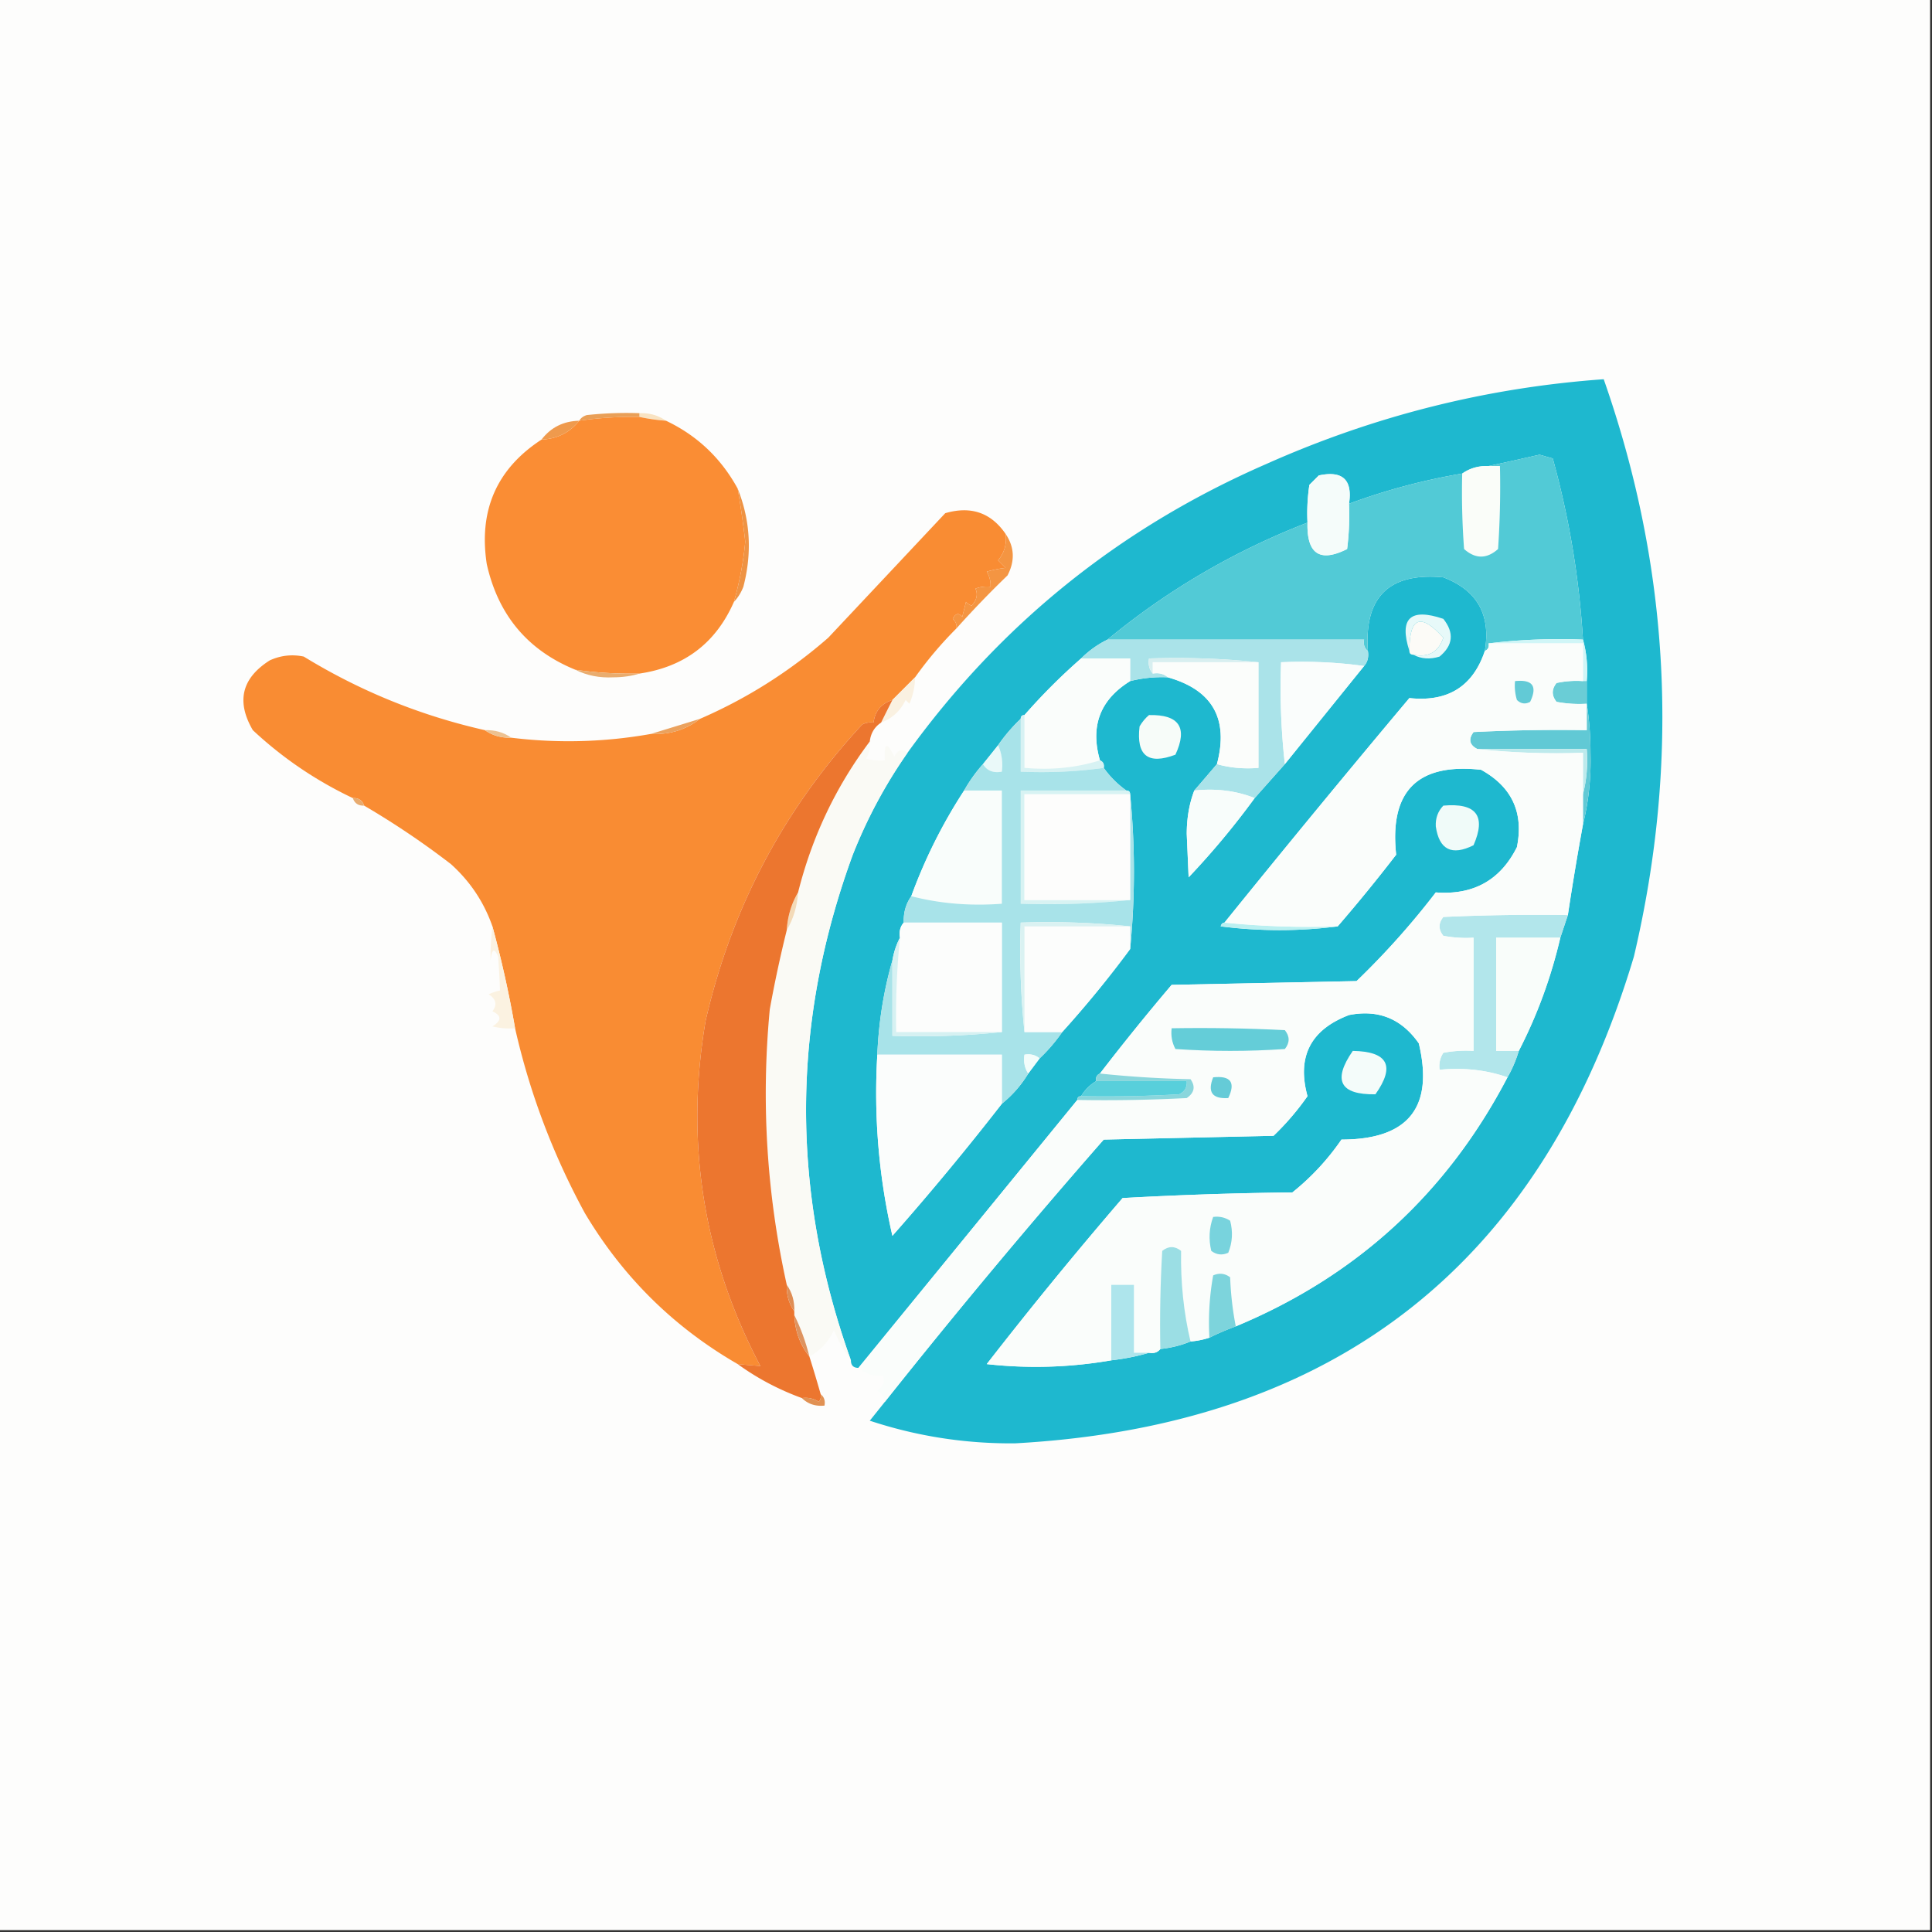 <svg xmlns="http://www.w3.org/2000/svg" width="512" height="512" style="shape-rendering:geometricPrecision;text-rendering:geometricPrecision;image-rendering:optimizeQuality;fill-rule:evenodd;clip-rule:evenodd"><rect width="100%" height="100%" fill="#333333" stroke="none"/><path fill="#fdfdfc" d="M-.5-.5h512v512H-.5z" style="opacity:1"/><path fill="#e99f57" d="M169.5 109.5v1a97 97 0 0 0-16 1q.627-1.083 2-1.5a98.4 98.4 0 0 1 14-.5" style="opacity:1"/><path fill="#f9e3c2" d="M169.5 110.5v-1q3.978-.136 7 2a52 52 0 0 1-7-1" style="opacity:1"/><path fill="#fa8d34" d="M169.5 110.5q3.459.74 7 1 12.379 5.875 19 18a256 256 0 0 1 2 14q-.673 7.711-3 16-7.174 16.354-25 19-8.555.188-17-1-18.957-7.725-23.5-28-3.287-21.405 14.5-33 6.244-.286 10-5a97 97 0 0 1 16-1" style="opacity:1"/><path fill="#ef9a4d" d="M153.5 111.5q-3.756 4.714-10 5 3.724-4.862 10-5" style="opacity:1"/><path fill="#f98c33" d="M266.5 141.5q.51 3.966-2 7l2 2a28.7 28.7 0 0 0-5 1 6.85 6.85 0 0 1 1 4 8.4 8.4 0 0 0-4 .5q1.043 2.232-1 4.5a3.65 3.65 0 0 1-1.5-1l-1 4q-1.37-1.73-2.5.5 1.129 1.006 1 2.5a101.7 101.7 0 0 0-11 13l-6 6q-4.437 1.45-5 6a4.93 4.93 0 0 0-3 .5q-31.198 33.644-41.5 78.5-8.244 48.284 14.5 91.5a240 240 0 0 1-6-.5q-25.4-14.649-40.5-40-12.678-23.293-18.5-49a291 291 0 0 0-6-27q-3.356-9.62-11-16.5a219 219 0 0 0-23-15.5q-.71-2.11-3-2-14.703-6.968-26.5-18-6.666-11.428 4.5-18.5 4.359-1.977 9-1 22.387 13.713 48 19.5 3.022 2.136 7 2a124 124 0 0 0 37-1q7.419.356 13-4 18.627-8.07 34-21.5a65549 65549 0 0 0 31-33q10.192-2.97 16 5.5" style="opacity:1"/><path fill="#ee9344" d="M195.5 129.5q5.017 12.544 1.5 26-.913 2.35-2.5 4 2.327-8.289 3-16a256 256 0 0 0-2-14" style="opacity:1"/><path fill="#f49542" d="M266.5 141.5q3.522 5.211.5 11a266 266 0 0 0-13.5 14q.129-1.494-1-2.5 1.13-2.23 2.5-.5l1-4q.621.686 1.5 1 2.043-2.268 1-4.5a8.4 8.4 0 0 1 4-.5 6.85 6.85 0 0 0-1-4 28.7 28.7 0 0 1 5-1l-2-2q2.51-3.034 2-7" style="opacity:1"/><path fill="#1eb8cf" d="M234.5 371.5a1879 1879 0 0 1 58-69.5l45-1a71 71 0 0 0 9-10.5q-4.288-15.674 11-21.5 11.648-2.305 18.5 7.5 6.053 25.473-20.5 25.5a65 65 0 0 1-13 14q-22.517.25-45 1.5a1131 1131 0 0 0-36 44q16.59 1.845 33-1 5.266-.599 10-2 1.937.356 3-1 4.309-.453 8-2a20.7 20.7 0 0 0 5-1 70 70 0 0 1 7-3q47.947-19.947 72-66 1.854-3.223 3-7 7.308-14.156 11-30l2-6a767 767 0 0 1 4-24q2.27-9.142 2-19-.001-6.77-1-13v-6q.473-5.807-1-11a232.8 232.8 0 0 0-8-48l-3.5-1a1134 1134 0 0 1-13.5 3q-3.978-.136-7 2a166 166 0 0 0-30 8q1.462-9.525-8-7.5l-2.5 2.5a50.5 50.5 0 0 0-.5 10q-29.126 11.302-53 31a26.2 26.2 0 0 0-7 5 159 159 0 0 0-15 15q-1 0-1 1a44.4 44.4 0 0 0-6 7 803 803 0 0 1-4 5 39.4 39.4 0 0 0-5 7 137.4 137.4 0 0 0-14 28q-2.136 3.022-2 7-1.401 1.602-1 4-1.437 2.703-2 6-3.468 12.065-4 25-1.443 24.357 4 48a725 725 0 0 0 29-35 30.6 30.6 0 0 0 7-8l3-4a44.4 44.4 0 0 0 6-7 287 287 0 0 0 18-22 210.7 210.7 0 0 0 0-41q0-1-1-1a25.7 25.7 0 0 1-6-6q.258-1.487-1-2-3.937-13.612 8-21a34.2 34.2 0 0 1 10-1q17.766 5.024 13 23a2464 2464 0 0 1-6 7q-1.985 5.157-2 11.5l.5 11.5a212 212 0 0 0 17.5-21q3.957-4.461 8-9l21-26q1.401-1.602 1-4-1.491-21.508 20-19.5 13.446 5.131 11 19.5-4.727 14.138-20 12.5a4057 4057 0 0 0-49 59.5q-.814.09-1 1 15.74 1.985 31 0a431 431 0 0 0 15.5-19q-2.736-25.264 22.5-22.5 12.263 6.777 9.5 20.5-6.573 13.135-21.5 12a209.6 209.6 0 0 1-21 23.5l-49 1a623 623 0 0 0-19 23.5q-1.258.512-1 2-2.5 1.5-4 4-1 0-1 1a181138 181138 0 0 1-58 71q-2 0-2-2-24.026-67.076.5-134 5.72-14.448 14.5-27 36.947-51.18 95-76.5 42.977-19.182 89.5-22.5 26.373 75.201 8 153-36.506 121.976-164 129-19.818.18-38.5-6 2.035-2.529 4-5" style="opacity:1"/><path fill="#fafdf9" d="M394.5 123.5h3q.25 11.011-.5 22-4.5 4-9 0-.75-9.987-.5-20 3.022-2.136 7-2" style="opacity:1"/><path fill="#52cad6" d="M419.5 169.5q-12.775-.49-25 1 .258 1.487-1 2 2.446-14.369-11-19.5-21.491-2.008-20 19.5-1.356-1.063-1-3h-68q23.874-19.698 53-31-.333 12.456 10.5 7 .749-5.979.5-12a166 166 0 0 1 30-8q-.25 10.013.5 20 4.5 4 9 0 .75-10.989.5-22h-3a1134 1134 0 0 0 13.5-3l3.5 1a232.8 232.8 0 0 1 8 48" style="opacity:1"/><path fill="#f5fcfa" d="M357.5 133.5a72.4 72.4 0 0 1-.5 12q-10.833 5.456-10.5-7-.247-5.025.5-10l2.5-2.5q9.462-2.025 8 7.5" style="opacity:1"/><path fill="#e7f9f9" d="M374.5 173.5q6.075 1.216 8-4.5-9.01-9.996-9 3.5-4.154-12.958 9-8.5 4.388 5.544-1 10-3.808 1.194-7-.5" style="opacity:1"/><path fill="#fcfbf7" d="M374.5 173.5q-1 0-1-1-.01-13.496 9-3.5-1.925 5.716-8 4.5" style="opacity:1"/><path fill="#d0f6f7" d="M394.5 170.5q12.225-1.49 25-1 1.473 5.193 1 11h-1v-10z" style="opacity:1"/><path fill="#aae3e9" d="M293.5 169.5h68q-.356 1.937 1 3 .401 2.398-1 4-10.722-1.488-22-1-.49 13.773 1 27a6000 6000 0 0 0-8 9q-7.344-2.92-16-2 3.043-3.538 6-7 5.193 1.473 11 1v-28q-14.228-1.49-29-1-.401 2.398 1 4 2.398-.401 4 1a34.2 34.2 0 0 0-10 1v-6h-13a26.2 26.2 0 0 1 7-5" style="opacity:1"/><path fill="#d8eff0" d="M333.5 175.5h-28v3q-1.401-1.602-1-4 14.772-.49 29 1" style="opacity:1"/><path fill="#fafdfb" d="M286.5 174.5h13v6q-11.937 7.388-8 21-9.375 2.939-20 2v-14a159 159 0 0 1 15-15" style="opacity:1"/><path fill="#fbfdfb" d="M333.5 175.5v28q-5.807.473-11-1 4.766-17.976-13-23-1.602-1.401-4-1v-3z" style="opacity:1"/><path fill="#fafdfc" d="m361.5 176.5-21 26q-1.49-13.227-1-27 11.278-.488 22 1" style="opacity:1"/><path fill="#e9ac6e" d="M152.5 177.5q8.445 1.188 17 1-3.212.995-7 1-5.461.278-10-2" style="opacity:1"/><path fill="#faf1e1" d="M242.5 179.5a17.8 17.8 0 0 1-1.5 7l-1-1q-2.077 4.329-6.5 6a409 409 0 0 1 3-6z" style="opacity:1"/><path fill="#6acdd6" d="M419.5 180.5h1v6a32.5 32.5 0 0 1-8-.5q-2-2.5 0-5a25 25 0 0 1 7-.5" style="opacity:1"/><path fill="#f7fcf9" d="M304.5 189.5q11.983-.272 7 10.5-10.885 4.119-9.5-7.5 1.047-1.786 2.5-3" style="opacity:1"/><path fill="#eba25e" d="M185.5 190.5q-5.581 4.356-13 4a6167 6167 0 0 0 13-4" style="opacity:1"/><path fill="#edc190" d="M128.5 193.5q3.978-.136 7 2-3.978.136-7-2" style="opacity:1"/><path fill="#61c9d5" d="M420.5 186.5q.999 6.23 1 13 .27 9.858-2 19v-8q1.475-5.697 1-12h-29q-3.124-1.627-1-4.5 14.991-.75 30-.5z" style="opacity:1"/><path fill="#eaf9f9" d="M264.5 197.5q1.452 3.161 1 7-3.422.634-5-2a803 803 0 0 0 4-5" style="opacity:1"/><path fill="#bdeaec" d="M391.5 198.5h29q.475 6.303-1 12v-11q-14.272.49-28-1" style="opacity:1"/><path fill="#d7f2f3" d="M271.5 189.5v14q10.625.939 20-2 1.258.513 1 2-10.722 1.488-22 1v-14q0-1 1-1" style="opacity:1"/><path fill="#f9fdfb" d="M255.5 209.5h10v30q-12.605.95-24-2a137.4 137.4 0 0 1 14-28" style="opacity:1"/><path fill="#f8fdfb" d="M316.5 209.5q8.656-.92 16 2a212 212 0 0 1-17.5 21l-.5-11.5q.015-6.343 2-11.5" style="opacity:1"/><path fill="#d8f3f3" d="M298.5 209.5q1 0 1 1h-28v28h28q-14.228 1.49-29 1v-30z" style="opacity:1"/><path fill="#e8ab6f" d="M93.5 211.5q2.29-.11 3 2-2.29.11-3-2" style="opacity:1"/><path fill="#fafaf5" d="M230.5 196.5q.32 2.466-1 4.5a12.9 12.9 0 0 0 5 .5q-.412-7.08 2.5-1 1.43-2.81 3.5-1-8.78 12.552-14.5 27-24.526 66.924-.5 134-2.652-3.633-4.5-8-2.19 4.67-6.5 7-1.443-5.842-4-11v-1q.136-3.978-2-7-7.986-36.148-4.5-73a331 331 0 0 1 4.5-21q2.665-4.507 3-10 5.526-22.047 19-40" style="opacity:1"/><path fill="#f3dab8" d="M211.5 236.5q-.335 5.493-3 10 .335-5.493 3-10" style="opacity:1"/><path fill="#a8e3e9" d="M270.5 190.5v14q11.278.488 22-1a25.7 25.7 0 0 0 6 6h-28v30q14.772.49 29-1v-28a210.7 210.7 0 0 1 0 41v-6q-14.228-1.49-29-1-.49 14.772 1 29h10a44.4 44.4 0 0 1-6 7q-1.602-1.401-4-1-.426 2.872 1 5a30.6 30.6 0 0 1-7 8v-13h-33q.532-12.935 4-25v20q14.772.49 29-1v-29h-26q-.136-3.978 2-7 11.395 2.95 24 2v-30h-10a39.4 39.4 0 0 1 5-7q1.578 2.634 5 2 .452-3.839-1-7a44.4 44.4 0 0 1 6-7" style="opacity:1"/><path fill="#fdfdfc" d="M299.5 210.5v28h-28v-28z" style="opacity:1"/><path fill="#b2e6eb" d="m415.5 242.5-2 6h-17v30h6q-1.146 3.777-3 7-8.361-2.93-18-2-.32-2.466 1-4.5a32.5 32.5 0 0 1 8-.5v-30a32.5 32.5 0 0 1-8-.5q-2-2.5 0-5 16.493-.75 33-.5" style="opacity:1"/><path fill="#fcfdfc" d="M239.5 244.5h26v29h-28a209 209 0 0 1 1-25q-.401-2.398 1-4m60 1v6a287 287 0 0 1-18 22h-10v-28z" style="opacity:1"/><path fill="#baf0f1" d="M324.5 244.5q14.729 1.49 30 1-15.26 1.985-31 0 .186-.91 1-1" style="opacity:1"/><path fill="#f9fdfa" d="M413.5 248.5q-3.692 15.844-11 30h-6v-30z" style="opacity:1"/><path fill="#daf2f2" d="M299.5 245.5h-28v28q-1.49-14.228-1-29 14.772-.49 29 1" style="opacity:1"/><path fill="#fbf2e1" d="M130.5 245.5a291 291 0 0 1 6 27 18.5 18.5 0 0 1-6-.5q3.685-2.269 0-4 1.963-2.626-1-4.5 1.655-.747 3-1a179 179 0 0 0-.5-9q-1.461-3.567-2 1a65 65 0 0 1 .5-9" style="opacity:1"/><path fill="#d6f1f2" d="M238.5 248.5a209 209 0 0 0-1 25h28q-14.228 1.49-29 1v-20q.563-3.297 2-6" style="opacity:1"/><path fill="#fbfdfc" d="M232.5 279.5h33v13a725 725 0 0 1-29 35q-5.443-23.643-4-48" style="opacity:1"/><path fill="#f3fdfb" d="m275.5 280.5-3 4q-1.426-2.128-1-5 2.398-.401 4 1" style="opacity:1"/><path fill="#fafdfb" d="M394.5 170.5h25v10a25 25 0 0 0-7 .5q-2 2.5 0 5 3.97.746 8 .5v7q-15.009-.25-30 .5-2.124 2.873 1 4.5 13.728 1.49 28 1v19a767 767 0 0 0-4 24q-16.507-.25-33 .5-2 2.5 0 5 3.97.746 8 .5v30a32.5 32.5 0 0 0-8 .5q-1.32 2.034-1 4.5 9.639-.93 18 2-24.053 46.053-72 66-1.237-6.221-1.5-13-2.082-1.58-4.5-.5a71 71 0 0 0-1 16.5 20.7 20.7 0 0 1-5 1q-2.71-11.406-2.5-24-2.5-2-5 0-.75 12.99-.5 26-1.063 1.356-3 1h-4v-18h-6v20a116.7 116.7 0 0 1-33 1 1131 1131 0 0 1 36-44 1014 1014 0 0 1 45-1.5 65 65 0 0 0 13-14q26.553-.027 20.5-25.5-6.852-9.805-18.5-7.5-15.288 5.826-11 21.5a71 71 0 0 1-9 10.5l-45 1a1879 1879 0 0 0-58 69.5q-.332-1.852-2-3 2.31-1.548 1.5-4-3.388.562-6.5-2 29.045-35.537 58-71 14.508.25 29-.5 3.04-2.094 1-5a284 284 0 0 1-24-1.5 623 623 0 0 1 19-23.5l49-1a209.6 209.6 0 0 0 21-23.5q14.927 1.135 21.5-12 2.763-13.723-9.5-20.5-25.236-2.764-22.5 22.5a431 431 0 0 1-15.5 19q-15.271.49-30-1a4057 4057 0 0 1 49-59.5q15.273 1.638 20-12.5 1.258-.513 1-2" style="opacity:1"/><path fill="#f4fcfa" d="M358.5 278.5q13.977.232 6 11.5-14.106.212-6-11.5" style="opacity:1"/><path fill="#64cdd8" d="M310.5 272.5q15.009-.25 30 .5 2 2.5 0 5-14.5 1-29 0-1.359-2.549-1-5.5" style="opacity:1"/><path fill="#f0fbf9" d="M382.5 213.5q13.11-1.174 8 10.5-8.649 4.302-10-5-.158-3.268 2-5.5" style="opacity:1"/><path fill="#62cad6" d="M401.5 180.5q6.988-.728 4 5.5-1.926 1.026-3.5-.5a12.9 12.9 0 0 1-.5-5" style="opacity:1"/><path fill="#8ad6dc" d="M291.5 284.5a284 284 0 0 0 24 1.5q2.04 2.906-1 5-14.492.75-29 .5 0-1 1-1 13.01.25 26-.5 2.21-1.064 2-3.5h-24q-.258-1.488 1-2" style="opacity:1"/><path fill="#65cbd7" d="M321.5 285.5q6.988-.728 4 5.5-6.35.4-4-5.5" style="opacity:1"/><path fill="#58cfdb" d="M290.5 286.5h24q.21 2.436-2 3.5-12.99.75-26 .5 1.5-2.5 4-4" style="opacity:1"/><path fill="#ec762f" d="M236.5 185.5a409 409 0 0 0-3 6q-2.625 1.739-3 5-13.474 17.953-19 40-2.665 4.507-3 10a331 331 0 0 0-4.5 21q-3.486 36.852 4.5 73-.136 3.978 2 7v1q.265 6.312 4 11a397 397 0 0 1 3 10 2.43 2.43 0 0 1-.5 2q-2.034-1.32-4.5-1-9.225-3.36-17-9 3.112.297 6 .5-22.744-43.216-14.5-91.5 10.302-44.856 41.5-78.5a4.93 4.93 0 0 1 3-.5q.563-4.55 5-6" style="opacity:1"/><path fill="#78d3dd" d="M321.5 322.5q2.466-.32 4.5 1 1.165 4.394-.5 8.5-2.418 1.08-4.5-.5-1.104-4.638.5-9" style="opacity:1"/><path fill="#9bdee4" d="M315.5 355.5q-3.691 1.547-8 2-.25-13.01.5-26 2.5-2 5 0-.21 12.594 2.5 24" style="opacity:1"/><path fill="#aee5ec" d="M304.5 358.5q-4.734 1.401-10 2v-20h6v18z" style="opacity:1"/><path fill="#7dd4dc" d="M327.5 351.5a70 70 0 0 0-7 3 71 71 0 0 1 1-16.5q2.418-1.08 4.5.5.263 6.779 1.5 13" style="opacity:1"/><path fill="#df8d54" d="M208.5 340.5q2.136 3.022 2 7-2.136-3.022-2-7" style="opacity:1"/><path fill="#de935f" d="M210.5 348.5q2.557 5.158 4 11-3.735-4.688-4-11" style="opacity:1"/><path fill="#e19153" d="M217.5 369.5q1.356 1.063 1 3-3.597.361-6-2 2.466-.32 4.5 1a2.43 2.43 0 0 0 .5-2" style="opacity:1"/></svg>